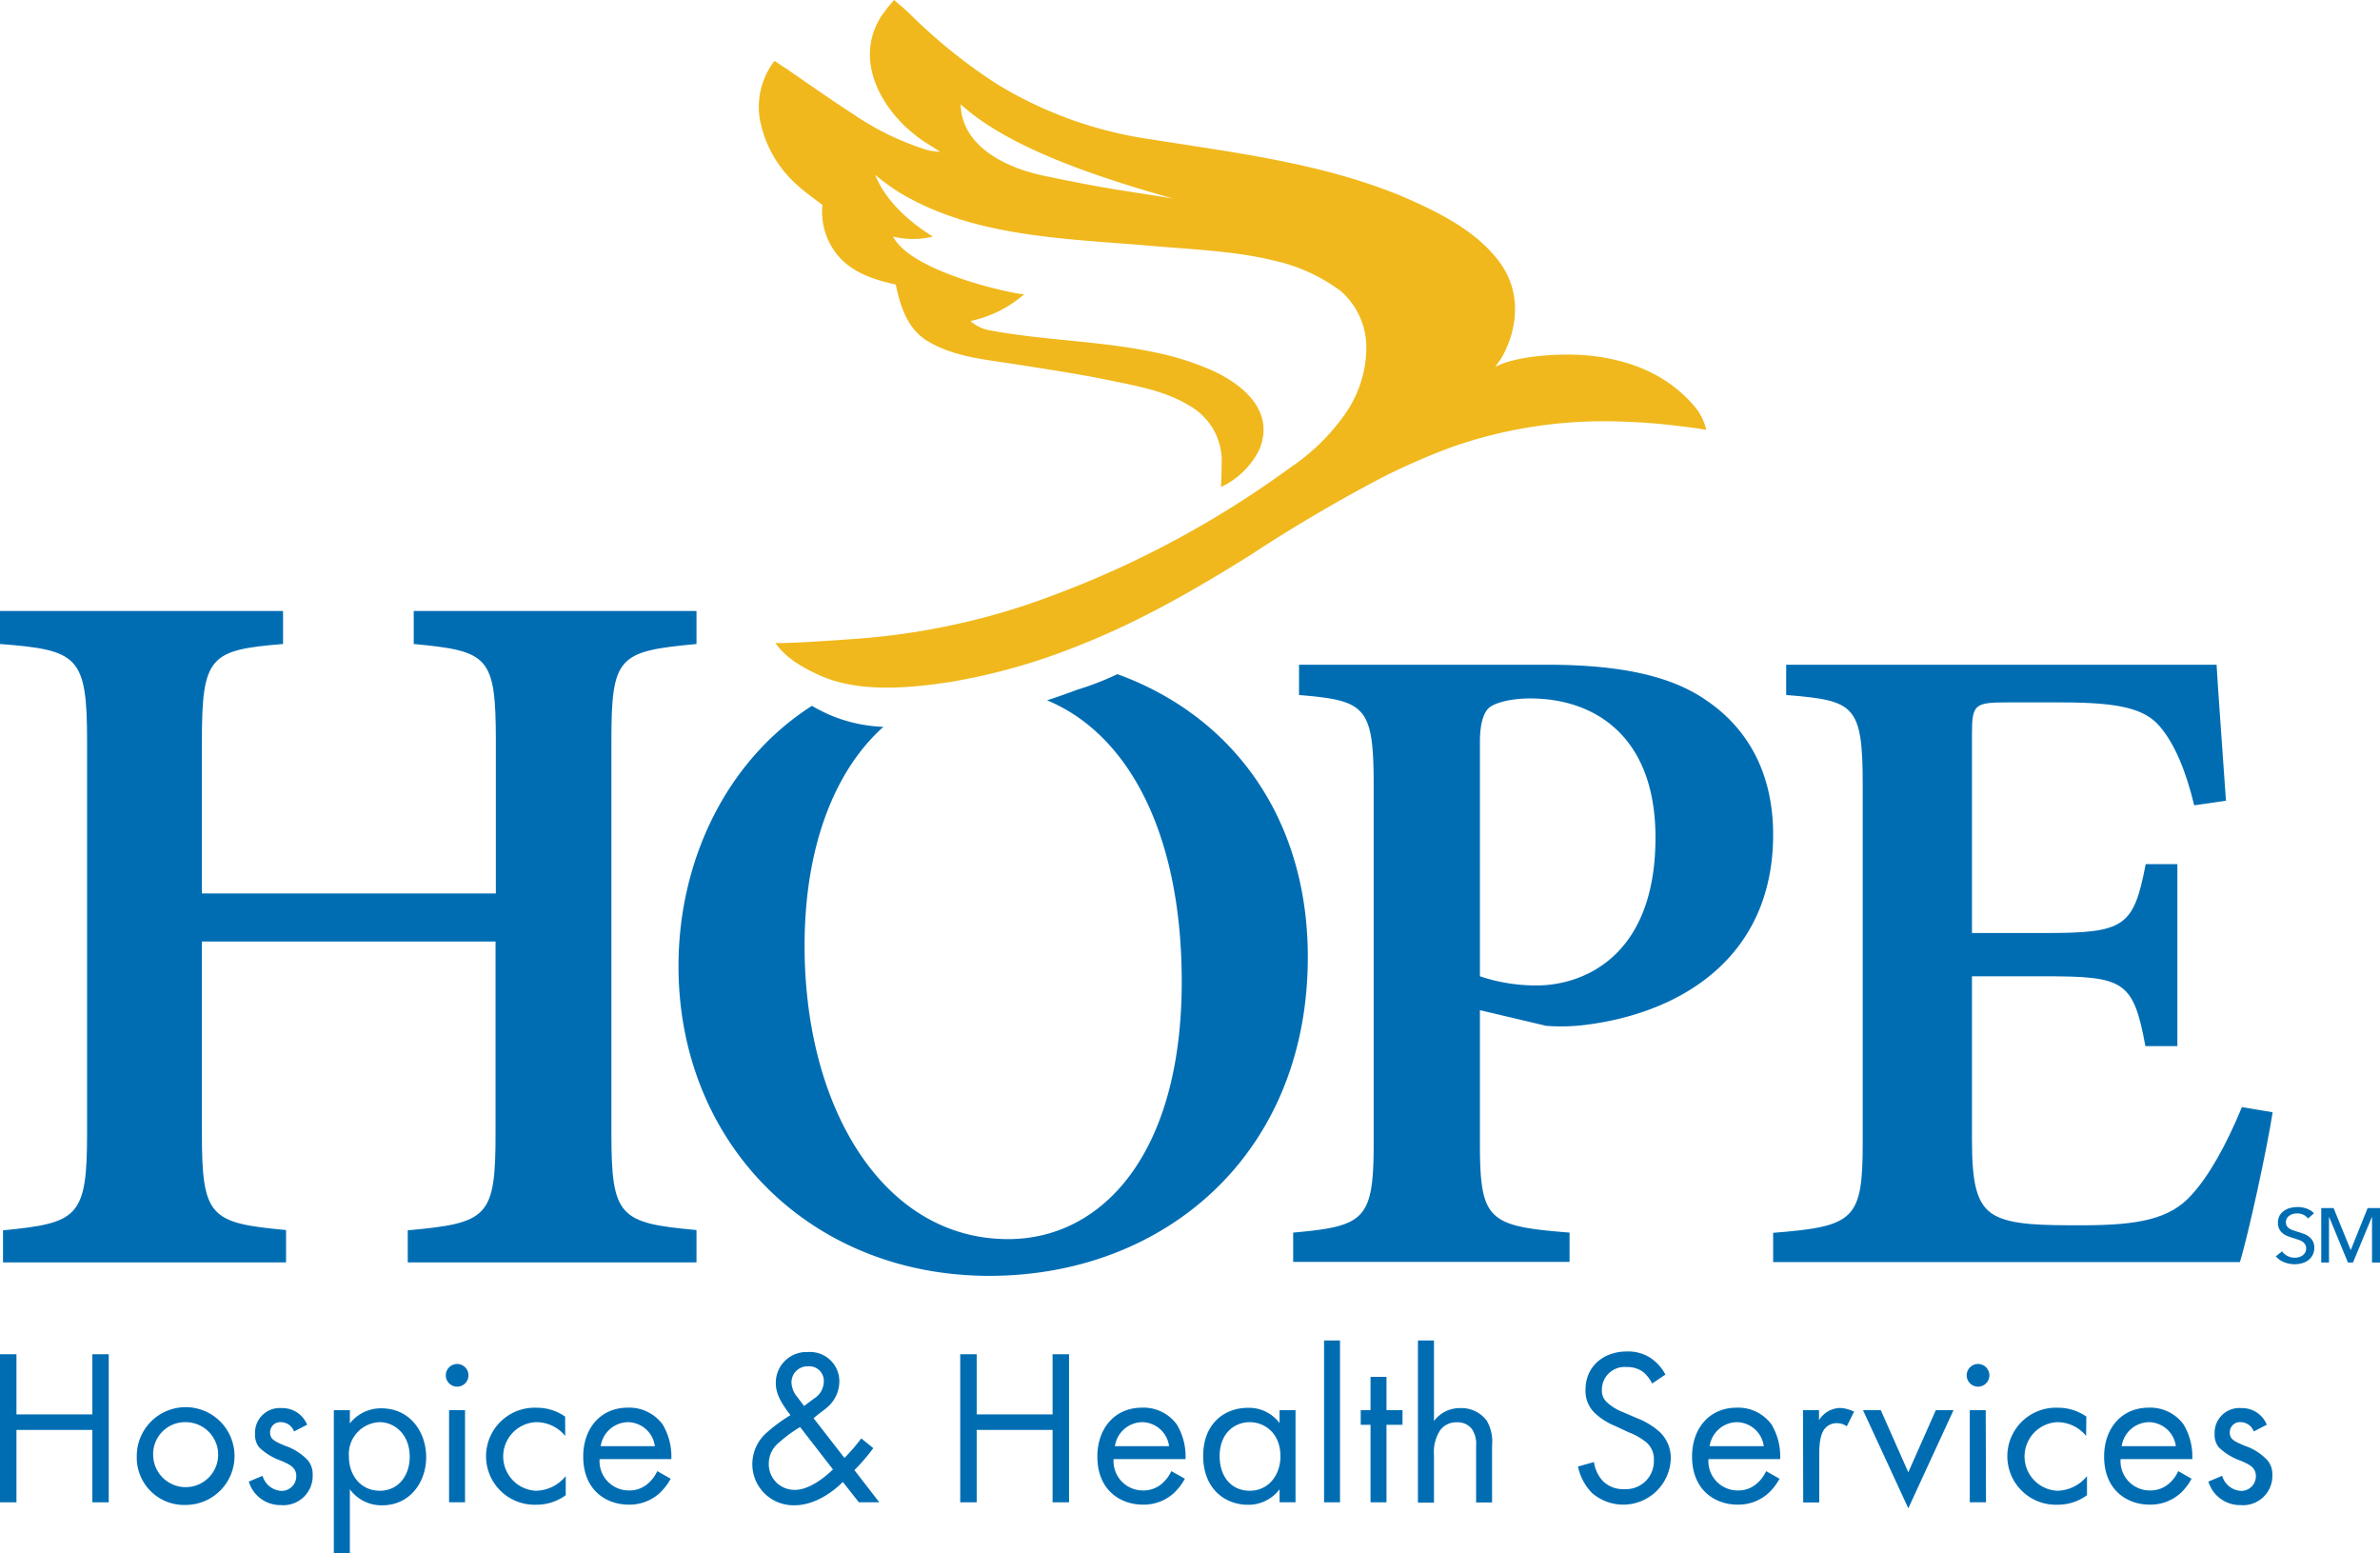 <svg id="Layer_1" data-name="Layer 1" xmlns="http://www.w3.org/2000/svg" xmlns:xlink="http://www.w3.org/1999/xlink" viewBox="0 0 325.24 212.24"><defs><style>.cls-1{fill:none;}.cls-2{fill:#006db3;}.cls-3{clip-path:url(#clip-path);}.cls-4{fill:#f0b81c;}</style><clipPath id="clip-path" transform="translate(-24.82 -19.52)"><rect class="cls-1" width="360" height="249.05"/></clipPath></defs><title>Hope Hospice_Logo</title><polygon class="cls-2" points="2.25 193.25 12.62 193.25 12.62 185.03 14.86 185.03 14.86 205.26 12.62 205.26 12.62 195.37 2.25 195.37 2.25 205.26 0 205.26 0 185.03 2.25 185.03 2.25 193.25"/><g class="cls-3"><path class="cls-2" d="M43.51,218.53a6.68,6.68,0,1,1,6.68,6.61,6.47,6.47,0,0,1-6.68-6.61m2.25,0a4.44,4.44,0,1,0,4.43-4.7,4.36,4.36,0,0,0-4.43,4.7" transform="translate(-24.82 -19.52)"/><path class="cls-2" d="M65,215.1a1.92,1.92,0,0,0-1.76-1.27,1.39,1.39,0,0,0-1.51,1.42c0,.92.61,1.19,2,1.79a7.69,7.69,0,0,1,3.16,2,3,3,0,0,1,.66,2,4,4,0,0,1-4.34,4.12,4.5,4.5,0,0,1-4.39-3.21l1.88-.79a2.84,2.84,0,0,0,2.55,2.06,2,2,0,0,0,2.06-2c0-1.18-.85-1.58-2-2.09a8.39,8.39,0,0,1-3.07-1.85,2.77,2.77,0,0,1-.57-1.85,3.38,3.38,0,0,1,3.67-3.52,3.63,3.63,0,0,1,3.45,2.27Z" transform="translate(-24.82 -19.52)"/><path class="cls-2" d="M72.63,231.76H70.44V212.19h2.19V214a5.39,5.39,0,0,1,4.3-2.06c3.95,0,6.13,3.27,6.13,6.67s-2.21,6.58-6,6.58A5.34,5.34,0,0,1,72.63,223Zm8.18-13.2c0-3.09-2.09-4.73-4.12-4.73a4.37,4.37,0,0,0-4.19,4.7c0,2.58,1.64,4.67,4.22,4.67s4.09-2.12,4.09-4.64" transform="translate(-24.82 -19.52)"/><path class="cls-2" d="M87.28,205.88a1.55,1.55,0,1,1-1.54,1.55,1.56,1.56,0,0,1,1.54-1.55m1.09,18.9H86.19V212.19h2.18Z" transform="translate(-24.82 -19.52)"/><path class="cls-2" d="M102.06,215.71a5.11,5.11,0,0,0-4-1.88,4.69,4.69,0,0,0,0,9.37,5.35,5.35,0,0,0,4.07-2v2.61a6.73,6.73,0,0,1-4,1.3,6.63,6.63,0,1,1,0-13.25,6.72,6.72,0,0,1,3.92,1.21Z" transform="translate(-24.82 -19.52)"/><path class="cls-2" d="M116.47,221.56a7.66,7.66,0,0,1-1.55,2,6.11,6.11,0,0,1-4.19,1.54c-3,0-6.21-1.91-6.21-6.58,0-3.76,2.3-6.67,6.09-6.67a5.65,5.65,0,0,1,4.77,2.3,8.56,8.56,0,0,1,1.18,4.73h-9.8a4,4,0,0,0,4,4.28,3.78,3.78,0,0,0,2.57-.91,4.88,4.88,0,0,0,1.31-1.73Zm-2.16-4.45a3.76,3.76,0,0,0-3.7-3.28,3.83,3.83,0,0,0-3.7,3.28Z" transform="translate(-24.82 -19.52)"/><path class="cls-2" d="M144.16,217.38a26.73,26.73,0,0,1-2.58,3l3.4,4.4h-2.79L140,222c-1.76,1.76-4.21,3.18-6.52,3.18a5.61,5.61,0,0,1-5.85-5.61,5.72,5.72,0,0,1,1.82-4.18,22.2,22.2,0,0,1,3.39-2.52c-1.36-1.76-2-3-2-4.34a4.19,4.19,0,0,1,4.4-4.28,4,4,0,0,1,4.28,4.07,4.71,4.71,0,0,1-1.88,3.67c-.52.45-.34.21-1.64,1.3l4.22,5.43a26.91,26.91,0,0,0,2.3-2.67Zm-10-2.88a17.41,17.41,0,0,0-2.85,2.09,3.67,3.67,0,0,0-1.43,2.91,3.5,3.5,0,0,0,3.58,3.58c2.15,0,4.43-2.06,5.19-2.79Zm.54-2.88,1.34-1a2.79,2.79,0,0,0,1.36-2.33,2,2,0,0,0-2.18-2.09,2.19,2.19,0,0,0-2.24,2.21,3.25,3.25,0,0,0,.81,2Z" transform="translate(-24.82 -19.52)"/><polygon class="cls-2" points="133.47 193.25 143.84 193.25 143.84 185.03 146.09 185.03 146.09 205.26 143.84 205.26 143.84 195.37 133.47 195.37 133.47 205.26 131.22 205.26 131.22 185.03 133.47 185.03 133.47 193.25"/><path class="cls-2" d="M186.74,221.56a7.87,7.87,0,0,1-1.55,2,6.11,6.11,0,0,1-4.19,1.54c-3,0-6.22-1.91-6.22-6.58,0-3.76,2.31-6.67,6.1-6.67a5.61,5.61,0,0,1,4.76,2.3,8.48,8.48,0,0,1,1.19,4.73H177a4,4,0,0,0,4,4.28,3.82,3.82,0,0,0,2.58-.91,5,5,0,0,0,1.31-1.73Zm-2.16-4.45a3.76,3.76,0,0,0-3.7-3.28,3.83,3.83,0,0,0-3.7,3.28Z" transform="translate(-24.82 -19.52)"/><path class="cls-2" d="M199.68,212.19h2.18v12.59h-2.18V223a5.33,5.33,0,0,1-4.31,2.12c-3.19,0-6.13-2.24-6.13-6.67s2.91-6.58,6.13-6.58a5.21,5.21,0,0,1,4.31,2.09Zm-8.19,6.28c0,2.7,1.51,4.73,4.12,4.73s4.19-2.21,4.19-4.7c0-3.25-2.25-4.67-4.19-4.67-2.15,0-4.12,1.58-4.12,4.64" transform="translate(-24.82 -19.52)"/><rect class="cls-2" x="180.94" y="183.15" width="2.18" height="22.11"/><polygon class="cls-2" points="189.47 194.67 189.47 205.26 187.29 205.26 187.29 194.67 185.95 194.67 185.95 192.67 187.29 192.67 187.29 188.12 189.47 188.12 189.47 192.67 191.66 192.67 191.66 194.67 189.47 194.67"/><path class="cls-2" d="M218.59,202.67h2.19v11a4.41,4.41,0,0,1,3.61-1.76,4.29,4.29,0,0,1,3.61,1.73,5.65,5.65,0,0,1,.72,3.36v7.8h-2.18v-7.73a3.69,3.69,0,0,0-.58-2.31,2.45,2.45,0,0,0-2.06-.91,2.73,2.73,0,0,0-2.21,1,5.3,5.3,0,0,0-.91,3.4v6.58h-2.19Z" transform="translate(-24.82 -19.52)"/><path class="cls-2" d="M250.59,208.55A4.78,4.78,0,0,0,249.4,207a3.58,3.58,0,0,0-2.27-.7,3.1,3.1,0,0,0-3.4,3.12,2.13,2.13,0,0,0,.76,1.76,6.79,6.79,0,0,0,2.12,1.28l1.95.84a9.93,9.93,0,0,1,3.12,1.92,4.87,4.87,0,0,1,1.46,3.67,6.5,6.5,0,0,1-10.8,4.58,7.33,7.33,0,0,1-1.88-3.58l2.18-.61a4.83,4.83,0,0,0,1.21,2.58,3.87,3.87,0,0,0,2.92,1.12,3.82,3.82,0,0,0,4.06-4,3,3,0,0,0-1-2.37,8.8,8.8,0,0,0-2.43-1.39l-1.82-.85a9.07,9.07,0,0,1-2.7-1.67,4.2,4.2,0,0,1-1.39-3.31c0-3.12,2.39-5.22,5.67-5.22a5.57,5.57,0,0,1,3.25.91,6.2,6.2,0,0,1,2,2.25Z" transform="translate(-24.82 -19.52)"/><path class="cls-2" d="M268,221.56a7.46,7.46,0,0,1-1.55,2,6.1,6.1,0,0,1-4.18,1.54c-3,0-6.22-1.91-6.22-6.58,0-3.76,2.3-6.67,6.1-6.67a5.64,5.64,0,0,1,4.76,2.3,8.47,8.47,0,0,1,1.18,4.73h-9.8a4,4,0,0,0,4,4.28,3.78,3.78,0,0,0,2.57-.91,4.88,4.88,0,0,0,1.31-1.73Zm-2.15-4.45a3.77,3.77,0,0,0-3.7-3.28,3.83,3.83,0,0,0-3.7,3.28Z" transform="translate(-24.82 -19.52)"/><path class="cls-2" d="M271.21,212.19h2.19v1.37a3.47,3.47,0,0,1,2.85-1.67,4.69,4.69,0,0,1,1.94.51l-1,2a2.22,2.22,0,0,0-1.28-.43,2.11,2.11,0,0,0-1.76.79c-.36.49-.72,1.33-.72,3.4v6.64h-2.19Z" transform="translate(-24.82 -19.52)"/><polygon class="cls-2" points="257.02 192.67 260.78 201.16 264.54 192.67 266.96 192.67 260.78 206.08 254.59 192.67 257.02 192.67"/><path class="cls-2" d="M295.13,205.88a1.55,1.55,0,1,1-1.55,1.55,1.55,1.55,0,0,1,1.55-1.55m1.09,18.9H294V212.19h2.18Z" transform="translate(-24.82 -19.52)"/><path class="cls-2" d="M309.9,215.71a5.09,5.09,0,0,0-3.94-1.88,4.69,4.69,0,0,0,0,9.37,5.34,5.34,0,0,0,4.06-2v2.61a6.71,6.71,0,0,1-4,1.3,6.63,6.63,0,1,1,0-13.25,6.68,6.68,0,0,1,3.91,1.21Z" transform="translate(-24.82 -19.52)"/><path class="cls-2" d="M324.31,221.56a7.62,7.62,0,0,1-1.54,2,6.13,6.13,0,0,1-4.19,1.54c-3,0-6.22-1.91-6.22-6.58,0-3.76,2.31-6.67,6.1-6.67a5.61,5.61,0,0,1,4.76,2.3,8.48,8.48,0,0,1,1.19,4.73h-9.8a4,4,0,0,0,4,4.28,3.82,3.82,0,0,0,2.58-.91,4.85,4.85,0,0,0,1.3-1.73Zm-2.15-4.45a3.76,3.76,0,0,0-3.7-3.28,3.83,3.83,0,0,0-3.7,3.28Z" transform="translate(-24.82 -19.52)"/><path class="cls-2" d="M332.81,215.1a1.92,1.92,0,0,0-1.76-1.27,1.39,1.39,0,0,0-1.52,1.42c0,.92.61,1.19,2,1.79a7.56,7.56,0,0,1,3.15,2,2.94,2.94,0,0,1,.67,2,4,4,0,0,1-4.34,4.12,4.51,4.51,0,0,1-4.4-3.21l1.88-.79a2.85,2.85,0,0,0,2.55,2.06,2,2,0,0,0,2.06-2c0-1.18-.84-1.58-2-2.09a8.33,8.33,0,0,1-3.06-1.85,2.73,2.73,0,0,1-.58-1.85,3.38,3.38,0,0,1,3.67-3.52,3.63,3.63,0,0,1,3.46,2.27Z" transform="translate(-24.82 -19.52)"/><path class="cls-4" d="M130.79,107.38c2.19.06,8.36-.39,10.75-.56a95.59,95.59,0,0,0,23.17-4.53,134.59,134.59,0,0,0,36.47-18.91,28.61,28.61,0,0,0,7.2-6.94,16,16,0,0,0,3.16-9.53A10.17,10.17,0,0,0,208,59.26a23.73,23.73,0,0,0-8.89-4.09c-5.29-1.32-10.86-1.54-16.27-2-11.16-1-23.6-1.08-33.7-6.55a23.17,23.17,0,0,1-3.17-2c-.53-.38-1.05-.79-1.56-1.21,1.44,3.53,4.52,6.35,7.89,8.43a11.39,11.39,0,0,1-5.44,0c2.64,5.13,17.69,8.09,17.94,7.87a16.39,16.39,0,0,1-7.36,3.67,5.22,5.22,0,0,0,2.47,1.24c7.58,1.45,15.35,1.45,22.9,3.08a38.22,38.22,0,0,1,7.87,2.53c4.25,2,8.3,5.57,6.27,10.63a11,11,0,0,1-5.28,5.2c.06-.55.1-3,.1-3.3a8.66,8.66,0,0,0-4.47-7.85c-3.28-2-7.21-2.67-10.92-3.44-4.16-.86-8.37-1.49-12.57-2.15s-8.42-1-12-3.06c-2.93-1.64-3.93-4.77-4.58-7.86-2.68-.6-5.34-1.41-7.4-3.41a9.33,9.33,0,0,1-2.62-7.46c-1.15-.9-2.35-1.72-3.41-2.69a15.94,15.94,0,0,1-5.14-9,10.29,10.29,0,0,1,2-8l1.8,1.19c3,2.06,6,4.19,9.09,6.17a37,37,0,0,0,9,4.49,7.88,7.88,0,0,0,2.75.57l-1.56-1c-5.7-3.44-10.6-10.9-6.56-17.41A22.74,22.74,0,0,1,147,19.52c.86.75,1.59,1.33,2.25,2A73.78,73.78,0,0,0,161.05,31a55.21,55.21,0,0,0,21,7.55c11.66,1.86,23.68,3.29,34.65,7.91,1,.43,2,.89,3,1.37,3.75,1.81,7.49,4.08,10,7.45,2.9,3.84,2.7,8.76.45,12.89-.24.44-.55.84-1,1.49,2.83-1.57,9.41-2,13.52-1.48,5.33.69,10.12,2.64,13.72,6.87a7.56,7.56,0,0,1,1.6,3.23c-.59-.22-5.28-.73-5.84-.79q-3-.3-6.11-.38a62.9,62.9,0,0,0-22.69,3.44,94.51,94.51,0,0,0-9.25,4A212.3,212.3,0,0,0,195.6,95.42c-7.45,4.65-15,9-23.23,12.25a84.25,84.25,0,0,1-17.51,5c-5.63.87-12.59,1.54-17.94-.84-4.53-2-5.57-3.76-6.13-4.42m25.32-73.65c0,1.44.4,6.14,8.29,8.93a28.1,28.1,0,0,0,3.84,1c1.45.31,2.91.6,4.38.88q2.43.47,4.86.87c.38.06,6.42,1,7.63,1.2-12.73-3.56-23.22-7.58-29-12.87" transform="translate(-24.82 -19.52)"/><path class="cls-2" d="M340.23,186a1.73,1.73,0,0,0-.62-.5,2,2,0,0,0-.89-.19,1.93,1.93,0,0,0-.53.07,1.37,1.37,0,0,0-.49.22,1.09,1.09,0,0,0-.36.38,1,1,0,0,0-.14.54,1,1,0,0,0,.13.51,1.1,1.1,0,0,0,.34.34,1.79,1.79,0,0,0,.5.24l.63.21c.26.08.53.16.8.26a3,3,0,0,1,.73.39,1.87,1.87,0,0,1,.54.61,1.78,1.78,0,0,1,.21.91,2.07,2.07,0,0,1-.82,1.71,2.51,2.51,0,0,1-.87.42,3.71,3.71,0,0,1-1,.13,3.81,3.81,0,0,1-1.42-.27,2.77,2.77,0,0,1-1.14-.81l.85-.68a2,2,0,0,0,.73.63,2.14,2.14,0,0,0,1,.24,2.08,2.08,0,0,0,.55-.07,1.75,1.75,0,0,0,.5-.23,1.41,1.41,0,0,0,.37-.4,1.15,1.15,0,0,0,.14-.57,1,1,0,0,0-.15-.56,1.36,1.36,0,0,0-.4-.39,2.69,2.69,0,0,0-.59-.26l-.7-.23a6.49,6.49,0,0,1-.74-.26,2.5,2.5,0,0,1-.65-.39,1.77,1.77,0,0,1-.46-.58,2.18,2.18,0,0,1,.06-1.82,2.16,2.16,0,0,1,.62-.66,2.63,2.63,0,0,1,.85-.38,4,4,0,0,1,1-.12,3.38,3.38,0,0,1,1.28.23,2.49,2.49,0,0,1,.95.62Z" transform="translate(-24.82 -19.52)"/><polygon class="cls-2" points="321.23 170.78 321.25 170.78 323.55 165.06 325.24 165.06 325.24 172.5 324.15 172.5 324.15 166.28 324.13 166.28 321.55 172.5 320.86 172.5 318.29 166.28 318.27 166.28 318.27 172.5 317.21 172.5 317.21 165.06 318.9 165.06 321.23 170.78"/><path class="cls-2" d="M120,107.51c-10.69,1-11.63,1.65-11.63,13.28V174.3c0,11.5,1.08,12.32,11.63,13.28V192H80.54v-4.38c11-1,12-1.78,12-13.28V148.16H52.41V174.3c0,11.5,1.08,12.32,11.5,13.28V192H25.23v-4.38c10.27-1,11.49-1.78,11.49-13.28V120.79c0-11.63-1.22-12.46-11.9-13.28V103H63.5v4.51c-10,.82-11.09,1.65-11.09,13.28v20.8H92.58v-20.8c0-11.63-1-12.32-11.22-13.28V103H120Z" transform="translate(-24.82 -19.52)"/><path class="cls-2" d="M236.12,110.34c9.7,0,17,1.38,22.07,5,5.62,3.89,8.94,10,8.94,18.21,0,16.7-12.51,24.36-25.65,26a26.73,26.73,0,0,1-5.36.13l-9.06-2.14v18.21c0,10.55,1.15,11.3,12.25,12.18v4H201.54v-4c9.83-.88,11-1.76,11-12.31V126.79c0-10.8-1.14-11.55-10.2-12.31v-4.14Zm-9.06,42.57a23.94,23.94,0,0,0,7.78,1.25c6,0,16.21-3.64,16.21-20.21,0-13.94-8.42-19-17.1-19-2.81,0-4.85.62-5.61,1.25s-1.28,2.14-1.28,4.65Z" transform="translate(-24.82 -19.52)"/><path class="cls-2" d="M335.39,171.49c-.77,5-3.32,16.7-4.47,20.47H267.13v-4c11.1-.88,12.24-1.76,12.24-12.31V126.79c0-11.05-1.14-11.55-10.46-12.31v-4.14h58.82c.13,2.51.77,11.3,1.28,18.58l-4.34.63c-1.15-4.77-2.68-8.41-4.72-10.8s-5.49-3.26-13.4-3.26h-7.4c-4.46,0-4.85.25-4.85,4.27V147h9.83c11,0,12.25-.75,13.91-9.41h4.33v24.86H318c-1.66-9-2.94-9.54-13.91-9.54H294.3v22.35c0,6,.64,8.91,3.07,10.29s6.76,1.38,12,1.38c7.78,0,12-.87,14.93-4.14,2.42-2.64,4.72-6.78,6.89-12Z" transform="translate(-24.82 -19.52)"/><path class="cls-2" d="M177.5,111.64a39.59,39.59,0,0,1-5.51,2.13c-1.35.5-2.72,1-4.09,1.43,11,4.56,18.41,18,18.41,38.46,0,23.48-10.84,35.16-23.73,35.16-17,0-27.81-17.83-27.81-40.06,0-13.92,4.31-24.17,10.77-29.93a20.73,20.73,0,0,1-7.26-1.6,25.16,25.16,0,0,1-2.51-1.27c-11.85,7.58-18.23,21.35-18.23,35.56,0,24.11,17.86,42.32,42.49,42.32,23.86,0,43.51-16.57,43.51-43.57,0-19.2-10.47-33-26-38.63" transform="translate(-24.82 -19.52)"/></g></svg>